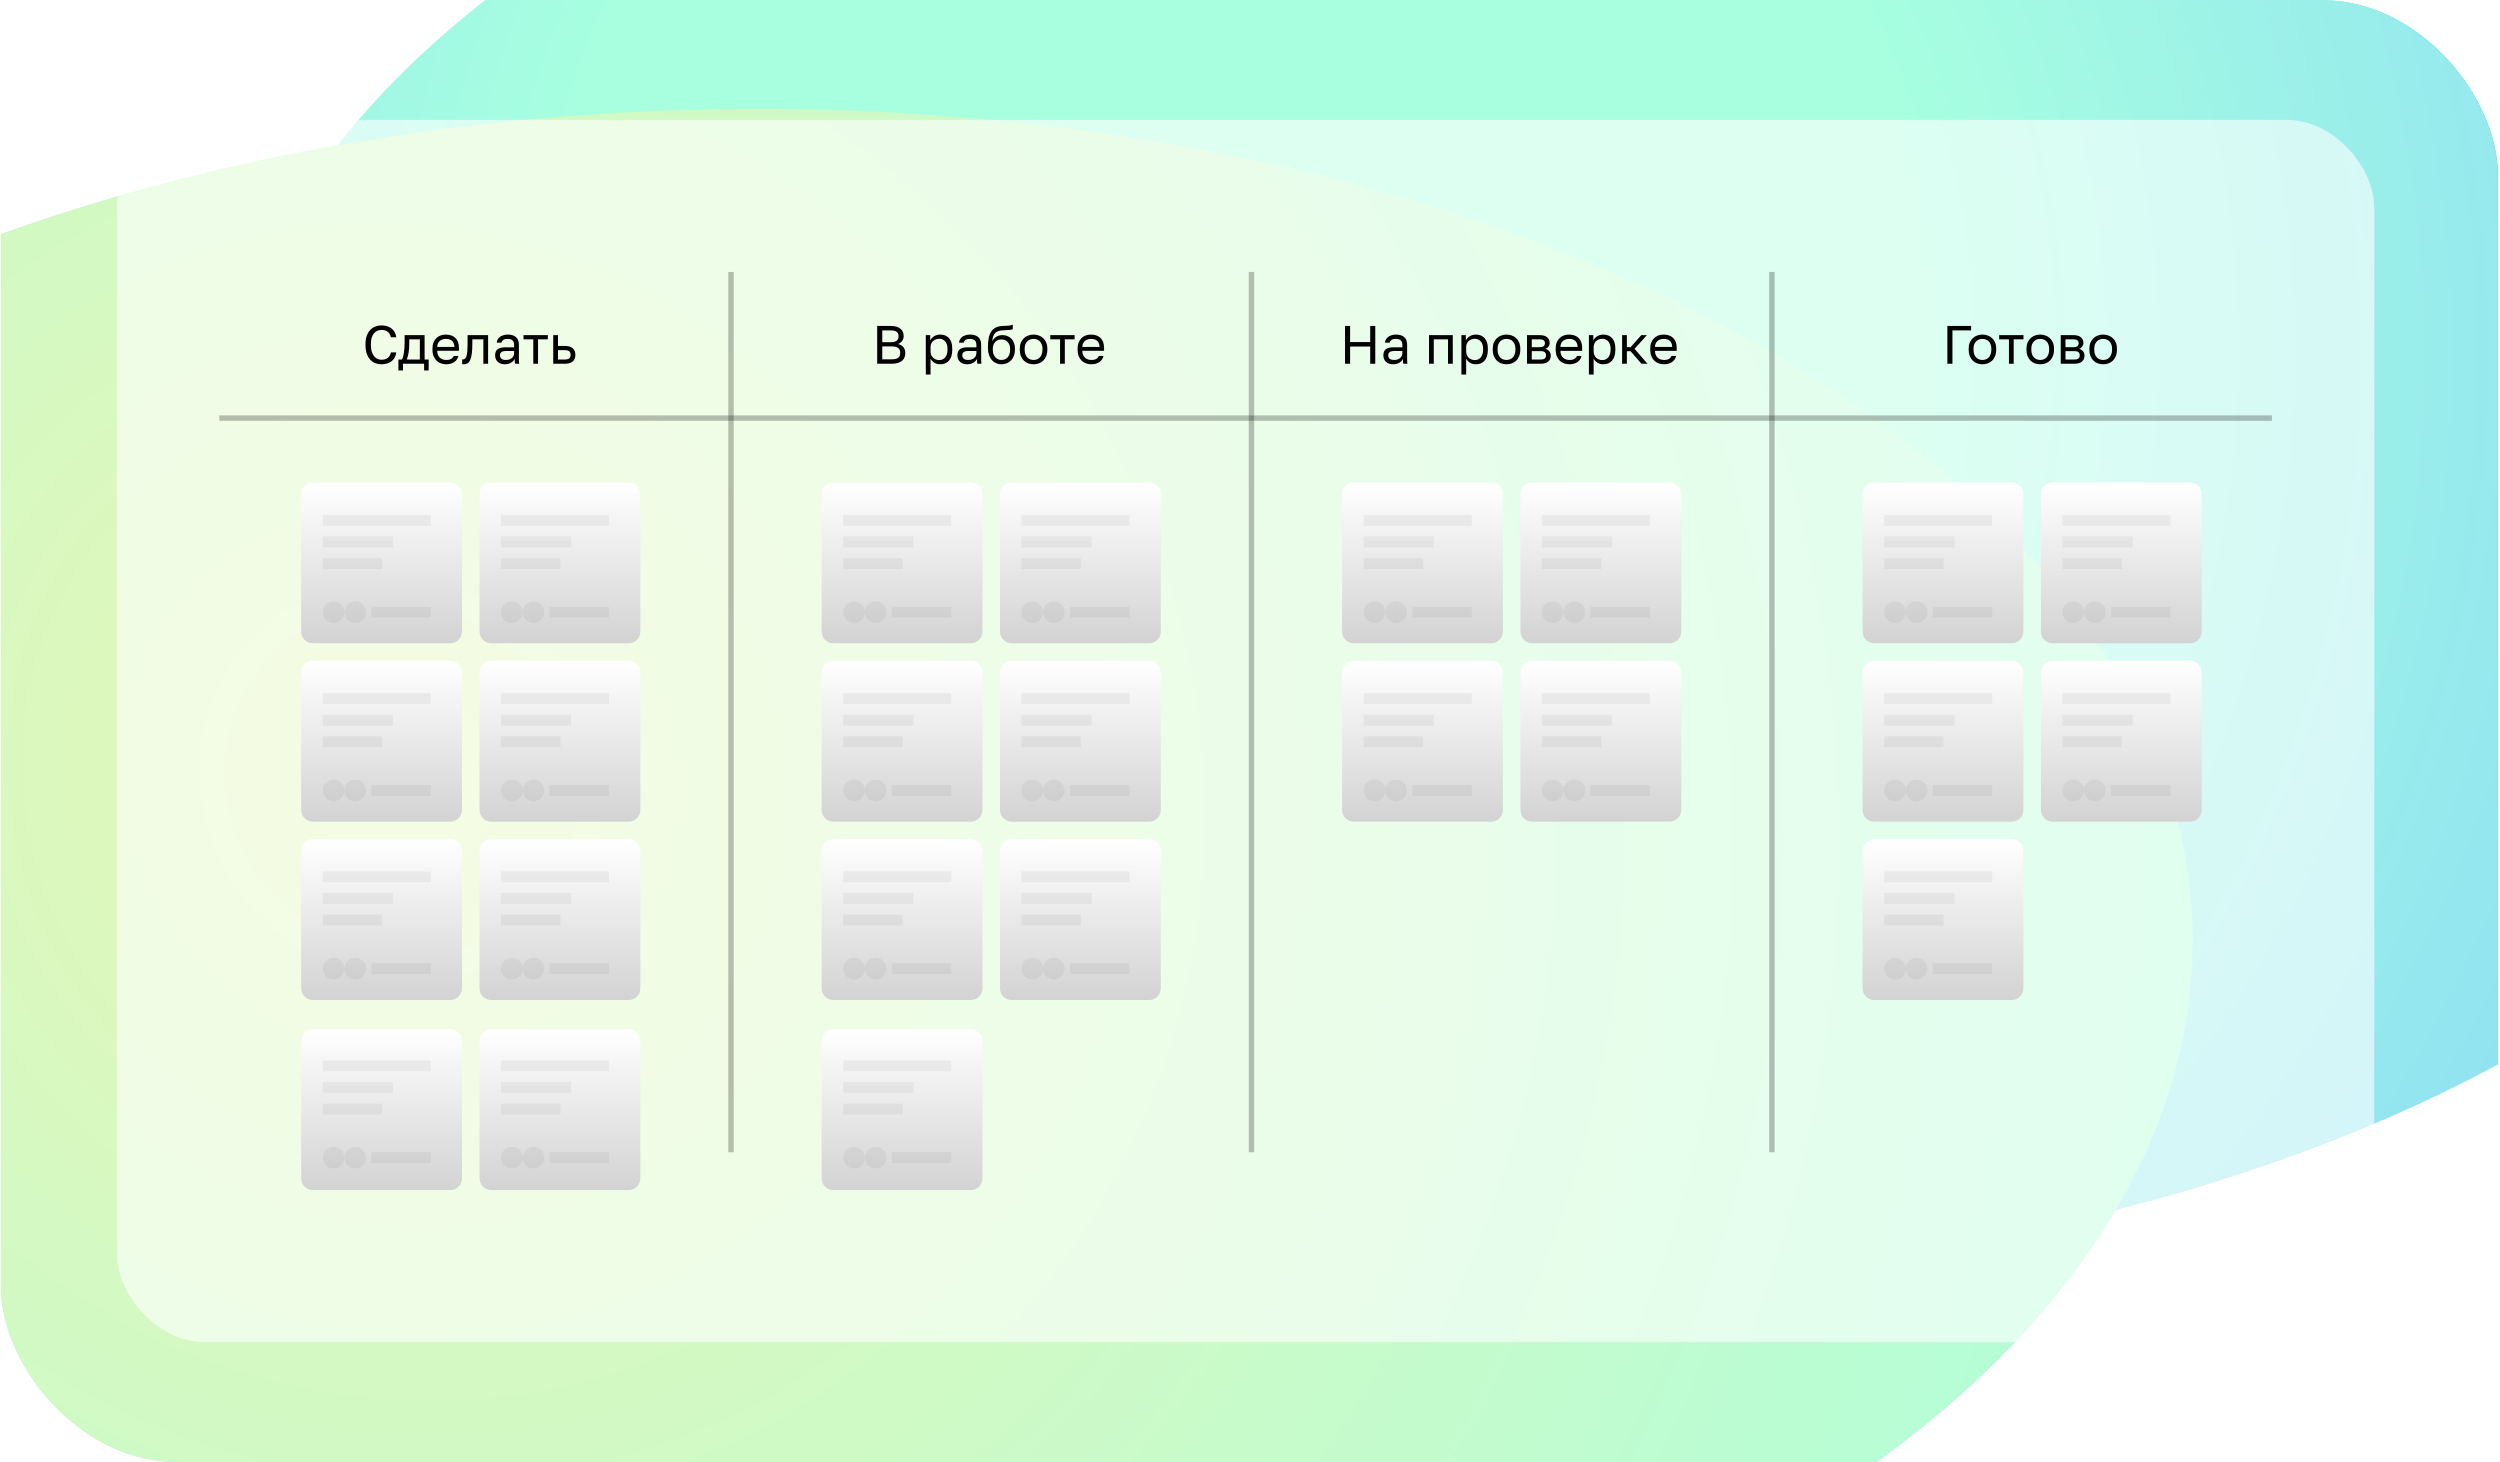 <svg width="855" height="500" viewBox="0 0 855 500" fill="none" xmlns="http://www.w3.org/2000/svg">
<g clip-path="url(#clip0_1933_3255)">
<g filter="url(#filter0_f_1933_3255)">
<ellipse cx="538.629" cy="163.563" rx="465.662" ry="272.606" fill="url(#paint0_linear_1933_3255)"/>
<ellipse cx="538.629" cy="163.563" rx="465.662" ry="272.606" fill="url(#paint1_radial_1933_3255)"/>
</g>
<g filter="url(#filter1_f_1933_3255)">
<ellipse cx="259.232" cy="321.809" rx="490.649" ry="284.574" fill="url(#paint2_linear_1933_3255)"/>
<ellipse cx="259.232" cy="321.809" rx="490.649" ry="284.574" fill="url(#paint3_radial_1933_3255)"/>
</g>
<rect x="0.278" width="854" height="500" rx="60" fill="white" fill-opacity="0.5"/>
<rect opacity="0.6" x="40" y="41" width="772" height="418" rx="30" fill="white"/>
<path d="M460 111.471H461.736V116.993H468.607V111.471H470.344V124.4H468.607V118.508H461.736V124.4H460V111.471ZM476.454 124.585C475.911 124.585 475.43 124.511 475.013 124.363C474.607 124.203 474.261 123.988 473.979 123.717C473.694 123.446 473.48 123.126 473.332 122.756C473.184 122.387 473.11 121.98 473.11 121.537C473.11 120.564 473.393 119.862 473.96 119.432C474.538 119.001 475.364 118.785 476.435 118.785H479.612V118.12C479.612 117.283 479.42 116.704 479.039 116.384C478.67 116.064 478.109 115.904 477.359 115.904C476.657 115.904 476.145 116.039 475.826 116.31C475.504 116.569 475.327 116.864 475.29 117.197H473.665C473.689 116.803 473.794 116.439 473.979 116.107C474.174 115.762 474.433 115.466 474.754 115.22C475.087 114.974 475.48 114.783 475.936 114.648C476.391 114.5 476.897 114.426 477.451 114.426C478.607 114.426 479.525 114.703 480.203 115.257C480.892 115.799 481.237 116.692 481.237 117.935V121.907C481.237 122.424 481.237 122.879 481.237 123.273C481.249 123.655 481.28 124.031 481.33 124.4H479.908C479.871 124.117 479.845 123.852 479.834 123.606C479.821 123.347 479.815 123.058 479.815 122.738C479.557 123.255 479.137 123.692 478.559 124.049C477.979 124.406 477.277 124.585 476.454 124.585ZM476.805 123.107C477.185 123.107 477.543 123.058 477.876 122.959C478.219 122.849 478.522 122.695 478.781 122.498C479.039 122.288 479.243 122.036 479.39 121.74C479.538 121.445 479.612 121.1 479.612 120.706V120.041H476.712C476.108 120.041 475.634 120.164 475.29 120.41C474.945 120.644 474.773 121.02 474.773 121.537C474.773 121.993 474.932 122.368 475.253 122.664C475.585 122.959 476.103 123.107 476.805 123.107ZM488.725 114.611H496.853V124.4H495.227V116.051H490.351V124.4H488.725V114.611ZM499.8 114.611H501.315V116.458C501.647 115.805 502.109 115.306 502.7 114.962C503.304 114.605 503.999 114.426 504.787 114.426C506.019 114.426 507.004 114.832 507.743 115.645C508.482 116.445 508.851 117.64 508.851 119.228V119.598C508.851 120.435 508.753 121.168 508.555 121.796C508.358 122.411 508.081 122.929 507.724 123.347C507.368 123.754 506.936 124.062 506.431 124.271C505.938 124.48 505.391 124.585 504.787 124.585C503.951 124.585 503.249 124.4 502.682 124.031C502.128 123.661 501.708 123.2 501.426 122.645V128.094H499.8V114.611ZM504.418 123.144C504.812 123.144 505.181 123.07 505.526 122.922C505.872 122.762 506.167 122.535 506.413 122.239C506.671 121.944 506.869 121.574 507.004 121.131C507.152 120.688 507.226 120.176 507.226 119.598V119.228C507.226 118.699 507.152 118.225 507.004 117.806C506.869 117.387 506.671 117.036 506.413 116.753C506.167 116.458 505.872 116.236 505.526 116.088C505.181 115.941 504.812 115.867 504.418 115.867C503.975 115.867 503.568 115.941 503.199 116.088C502.83 116.224 502.516 116.421 502.257 116.679C501.998 116.926 501.795 117.221 501.647 117.566C501.5 117.911 501.426 118.28 501.426 118.674V120.152C501.426 120.595 501.5 121.002 501.647 121.371C501.795 121.74 501.998 122.054 502.257 122.313C502.516 122.572 502.83 122.775 503.199 122.922C503.568 123.07 503.975 123.144 504.418 123.144ZM515.227 124.585C514.599 124.585 514.002 124.486 513.435 124.289C512.87 124.08 512.371 123.772 511.939 123.366C511.509 122.947 511.164 122.424 510.905 121.796C510.646 121.168 510.517 120.435 510.517 119.598V119.228C510.517 118.44 510.646 117.745 510.905 117.141C511.164 116.538 511.509 116.039 511.939 115.645C512.371 115.239 512.87 114.937 513.435 114.74C514.002 114.531 514.599 114.426 515.227 114.426C515.855 114.426 516.453 114.531 517.019 114.74C517.586 114.937 518.084 115.239 518.515 115.645C518.947 116.039 519.291 116.538 519.549 117.141C519.808 117.745 519.937 118.44 519.937 119.228V119.598C519.937 120.435 519.808 121.168 519.549 121.796C519.291 122.424 518.947 122.947 518.515 123.366C518.084 123.772 517.586 124.08 517.019 124.289C516.453 124.486 515.855 124.585 515.227 124.585ZM515.227 123.107C515.596 123.107 515.966 123.046 516.335 122.922C516.705 122.787 517.032 122.584 517.314 122.313C517.599 122.03 517.826 121.666 517.998 121.223C518.182 120.78 518.275 120.238 518.275 119.598V119.228C518.275 118.637 518.182 118.132 517.998 117.714C517.826 117.295 517.599 116.95 517.314 116.679C517.032 116.408 516.705 116.212 516.335 116.088C515.966 115.965 515.596 115.904 515.227 115.904C514.858 115.904 514.488 115.965 514.119 116.088C513.749 116.212 513.424 116.408 513.14 116.679C512.857 116.95 512.623 117.295 512.438 117.714C512.266 118.132 512.179 118.637 512.179 119.228V119.598C512.179 120.238 512.266 120.78 512.438 121.223C512.623 121.666 512.857 122.03 513.14 122.313C513.424 122.584 513.749 122.787 514.119 122.922C514.488 123.046 514.858 123.107 515.227 123.107ZM522.238 114.611H526.487C527.695 114.611 528.581 114.863 529.147 115.368C529.714 115.861 529.996 116.501 529.996 117.289C529.996 117.498 529.959 117.714 529.885 117.935C529.811 118.145 529.708 118.342 529.571 118.526C529.449 118.711 529.294 118.871 529.11 119.007C528.938 119.142 528.74 119.247 528.518 119.321C529.122 119.468 529.579 119.752 529.885 120.17C530.207 120.577 530.366 121.057 530.366 121.611C530.366 122.461 530.083 123.138 529.516 123.643C528.951 124.148 528.064 124.4 526.856 124.4H522.238V114.611ZM526.856 122.959C527.547 122.959 528.033 122.836 528.315 122.59C528.6 122.344 528.74 121.993 528.74 121.537C528.74 121.069 528.6 120.712 528.315 120.466C528.033 120.207 527.547 120.078 526.856 120.078H523.864V122.959H526.856ZM526.487 118.748C527.189 118.748 527.676 118.625 527.946 118.379C528.23 118.132 528.371 117.794 528.371 117.363C528.371 116.956 528.23 116.636 527.946 116.402C527.676 116.168 527.189 116.051 526.487 116.051H523.864V118.748H526.487ZM536.747 124.585C536.119 124.585 535.521 124.486 534.955 124.289C534.388 124.092 533.89 123.791 533.459 123.384C533.027 122.965 532.684 122.442 532.425 121.814C532.166 121.186 532.037 120.447 532.037 119.598V119.228C532.037 118.416 532.159 117.714 532.407 117.123C532.652 116.519 532.979 116.021 533.385 115.627C533.803 115.22 534.283 114.919 534.826 114.722C535.38 114.524 535.958 114.426 536.562 114.426C538.003 114.426 539.117 114.82 539.906 115.608C540.692 116.396 541.088 117.511 541.088 118.951V119.986H533.663C533.663 120.564 533.755 121.051 533.94 121.445C534.124 121.839 534.364 122.159 534.66 122.405C534.956 122.652 535.281 122.83 535.639 122.941C536.008 123.052 536.378 123.107 536.747 123.107C537.486 123.107 538.051 122.984 538.446 122.738C538.853 122.492 539.141 122.153 539.315 121.722H540.903C540.803 122.19 540.626 122.602 540.367 122.959C540.12 123.316 539.813 123.618 539.444 123.864C539.086 124.098 538.674 124.277 538.206 124.4C537.75 124.523 537.264 124.585 536.747 124.585ZM536.655 115.904C536.272 115.904 535.903 115.959 535.547 116.07C535.188 116.168 534.869 116.335 534.586 116.569C534.315 116.79 534.093 117.073 533.921 117.418C533.748 117.763 533.663 118.176 533.663 118.656H539.555C539.542 118.151 539.455 117.726 539.296 117.381C539.148 117.024 538.945 116.741 538.687 116.532C538.428 116.31 538.119 116.15 537.763 116.051C537.418 115.953 537.048 115.904 536.655 115.904ZM543.398 114.611H544.913V116.458C545.245 115.805 545.707 115.306 546.298 114.962C546.9 114.605 547.597 114.426 548.385 114.426C549.616 114.426 550.602 114.832 551.341 115.645C552.08 116.445 552.449 117.64 552.449 119.228V119.598C552.449 120.435 552.349 121.168 552.153 121.796C551.956 122.411 551.679 122.929 551.322 123.347C550.964 123.754 550.534 124.062 550.029 124.271C549.536 124.48 548.988 124.585 548.385 124.585C547.547 124.585 546.845 124.4 546.28 124.031C545.726 123.661 545.306 123.2 545.024 122.645V128.094H543.398V114.611ZM548.016 123.144C548.409 123.144 548.779 123.07 549.124 122.922C549.468 122.762 549.763 122.535 550.011 122.239C550.269 121.944 550.465 121.574 550.602 121.131C550.75 120.688 550.824 120.176 550.824 119.598V119.228C550.824 118.699 550.75 118.225 550.602 117.806C550.465 117.387 550.269 117.036 550.011 116.753C549.763 116.458 549.468 116.236 549.124 116.088C548.779 115.941 548.409 115.867 548.016 115.867C547.573 115.867 547.166 115.941 546.797 116.088C546.428 116.224 546.114 116.421 545.855 116.679C545.596 116.926 545.393 117.221 545.245 117.566C545.098 117.911 545.024 118.28 545.024 118.674V120.152C545.024 120.595 545.098 121.002 545.245 121.371C545.393 121.74 545.596 122.054 545.855 122.313C546.114 122.572 546.428 122.775 546.797 122.922C547.166 123.07 547.573 123.144 548.016 123.144ZM554.761 114.611H556.387V118.711H557.68L561.337 114.611H563.258L559.01 119.302L563.443 124.4H561.374L557.68 120.115H556.387V124.4H554.761V114.611ZM569.089 124.585C568.461 124.585 567.863 124.486 567.297 124.289C566.73 124.092 566.232 123.791 565.801 123.384C565.369 122.965 565.026 122.442 564.767 121.814C564.508 121.186 564.379 120.447 564.379 119.598V119.228C564.379 118.416 564.501 117.714 564.749 117.123C564.994 116.519 565.321 116.021 565.727 115.627C566.145 115.22 566.625 114.919 567.168 114.722C567.722 114.524 568.3 114.426 568.904 114.426C570.345 114.426 571.459 114.82 572.248 115.608C573.034 116.396 573.43 117.511 573.43 118.951V119.986H566.005C566.005 120.564 566.097 121.051 566.282 121.445C566.466 121.839 566.706 122.159 567.002 122.405C567.297 122.652 567.623 122.83 567.981 122.941C568.35 123.052 568.72 123.107 569.089 123.107C569.828 123.107 570.393 122.984 570.788 122.738C571.195 122.492 571.483 122.153 571.657 121.722H573.245C573.145 122.19 572.968 122.602 572.709 122.959C572.462 123.316 572.155 123.618 571.786 123.864C571.428 124.098 571.016 124.277 570.548 124.4C570.092 124.523 569.606 124.585 569.089 124.585ZM568.997 115.904C568.614 115.904 568.245 115.959 567.889 116.07C567.53 116.168 567.211 116.335 566.928 116.569C566.657 116.79 566.435 117.073 566.263 117.418C566.09 117.763 566.005 118.176 566.005 118.656H571.897C571.884 118.151 571.797 117.726 571.638 117.381C571.49 117.024 571.287 116.741 571.029 116.532C570.77 116.31 570.461 116.15 570.105 116.051C569.76 115.953 569.39 115.904 568.997 115.904Z" fill="black"/>
<path d="M666 111.471H674.127V112.985H667.736V124.4H666V111.471ZM677.991 124.585C677.363 124.585 676.767 124.486 676.199 124.289C675.634 124.08 675.136 123.772 674.703 123.366C674.273 122.947 673.928 122.424 673.669 121.796C673.41 121.168 673.281 120.435 673.281 119.598V119.228C673.281 118.44 673.41 117.745 673.669 117.141C673.928 116.538 674.273 116.039 674.703 115.645C675.136 115.239 675.634 114.937 676.199 114.74C676.767 114.531 677.363 114.426 677.991 114.426C678.619 114.426 679.218 114.531 679.783 114.74C680.35 114.937 680.849 115.239 681.279 115.645C681.711 116.039 682.055 116.538 682.313 117.141C682.572 117.745 682.701 118.44 682.701 119.228V119.598C682.701 120.435 682.572 121.168 682.313 121.796C682.055 122.424 681.711 122.947 681.279 123.366C680.849 123.772 680.35 124.08 679.783 124.289C679.218 124.486 678.619 124.585 677.991 124.585ZM677.991 123.107C678.361 123.107 678.73 123.046 679.099 122.922C679.469 122.787 679.796 122.584 680.078 122.313C680.363 122.03 680.59 121.666 680.762 121.223C680.946 120.78 681.039 120.238 681.039 119.598V119.228C681.039 118.637 680.946 118.132 680.762 117.714C680.59 117.295 680.363 116.95 680.078 116.679C679.796 116.408 679.469 116.212 679.099 116.088C678.73 115.965 678.361 115.904 677.991 115.904C677.622 115.904 677.252 115.965 676.883 116.088C676.513 116.212 676.188 116.408 675.904 116.679C675.621 116.95 675.387 117.295 675.202 117.714C675.03 118.132 674.943 118.637 674.943 119.228V119.598C674.943 120.238 675.03 120.78 675.202 121.223C675.387 121.666 675.621 122.03 675.904 122.313C676.188 122.584 676.513 122.787 676.883 122.922C677.252 123.046 677.622 123.107 677.991 123.107ZM687.058 116.051H683.715V114.611H692.027V116.051H688.684V124.4H687.058V116.051ZM697.76 124.585C697.132 124.585 696.536 124.486 695.969 124.289C695.403 124.08 694.905 123.772 694.472 123.366C694.042 122.947 693.697 122.424 693.438 121.796C693.179 121.168 693.05 120.435 693.05 119.598V119.228C693.05 118.44 693.179 117.745 693.438 117.141C693.697 116.538 694.042 116.039 694.472 115.645C694.905 115.239 695.403 114.937 695.969 114.74C696.536 114.531 697.132 114.426 697.76 114.426C698.388 114.426 698.987 114.531 699.552 114.74C700.119 114.937 700.618 115.239 701.048 115.645C701.48 116.039 701.824 116.538 702.082 117.141C702.341 117.745 702.47 118.44 702.47 119.228V119.598C702.47 120.435 702.341 121.168 702.082 121.796C701.824 122.424 701.48 122.947 701.048 123.366C700.618 123.772 700.119 124.08 699.552 124.289C698.987 124.486 698.388 124.585 697.76 124.585ZM697.76 123.107C698.13 123.107 698.499 123.046 698.868 122.922C699.238 122.787 699.565 122.584 699.847 122.313C700.132 122.03 700.359 121.666 700.531 121.223C700.715 120.78 700.808 120.238 700.808 119.598V119.228C700.808 118.637 700.715 118.132 700.531 117.714C700.359 117.295 700.132 116.95 699.847 116.679C699.565 116.408 699.238 116.212 698.868 116.088C698.499 115.965 698.13 115.904 697.76 115.904C697.391 115.904 697.021 115.965 696.652 116.088C696.283 116.212 695.957 116.408 695.673 116.679C695.39 116.95 695.156 117.295 694.971 117.714C694.799 118.132 694.713 118.637 694.713 119.228V119.598C694.713 120.238 694.799 120.78 694.971 121.223C695.156 121.666 695.39 122.03 695.673 122.313C695.957 122.584 696.283 122.787 696.652 122.922C697.021 123.046 697.391 123.107 697.76 123.107ZM704.772 114.611H709.02C710.228 114.611 711.114 114.863 711.68 115.368C712.247 115.861 712.529 116.501 712.529 117.289C712.529 117.498 712.492 117.714 712.418 117.935C712.345 118.145 712.241 118.342 712.104 118.526C711.983 118.711 711.827 118.871 711.643 119.007C711.471 119.142 711.273 119.247 711.052 119.321C711.656 119.468 712.112 119.752 712.418 120.17C712.74 120.577 712.899 121.057 712.899 121.611C712.899 122.461 712.616 123.138 712.049 123.643C711.484 124.148 710.597 124.4 709.389 124.4H704.772V114.611ZM709.389 122.959C710.08 122.959 710.566 122.836 710.848 122.59C711.133 122.344 711.273 121.993 711.273 121.537C711.273 121.069 711.133 120.712 710.848 120.466C710.566 120.207 710.08 120.078 709.389 120.078H706.397V122.959H709.389ZM709.02 118.748C709.722 118.748 710.209 118.625 710.479 118.379C710.763 118.132 710.904 117.794 710.904 117.363C710.904 116.956 710.763 116.636 710.479 116.402C710.209 116.168 709.722 116.051 709.02 116.051H706.397V118.748H709.02ZM719.28 124.585C718.652 124.585 718.054 124.486 717.489 124.289C716.922 124.08 716.423 123.772 715.993 123.366C715.56 122.947 715.217 122.424 714.958 121.796C714.7 121.168 714.57 120.435 714.57 119.598V119.228C714.57 118.44 714.7 117.745 714.958 117.141C715.217 116.538 715.56 116.039 715.993 115.645C716.423 115.239 716.922 114.937 717.489 114.74C718.054 114.531 718.652 114.426 719.28 114.426C719.908 114.426 720.505 114.531 721.072 114.74C721.637 114.937 722.136 115.239 722.568 115.645C722.998 116.039 723.344 116.538 723.602 117.141C723.861 117.745 723.99 118.44 723.99 119.228V119.598C723.99 120.435 723.861 121.168 723.602 121.796C723.344 122.424 722.998 122.947 722.568 123.366C722.136 123.772 721.637 124.08 721.072 124.289C720.505 124.486 719.908 124.585 719.28 124.585ZM719.28 123.107C719.65 123.107 720.019 123.046 720.389 122.922C720.758 122.787 721.083 122.584 721.367 122.313C721.65 122.03 721.877 121.666 722.051 121.223C722.236 120.78 722.328 120.238 722.328 119.598V119.228C722.328 118.637 722.236 118.132 722.051 117.714C721.877 117.295 721.65 116.95 721.367 116.679C721.083 116.408 720.758 116.212 720.389 116.088C720.019 115.965 719.65 115.904 719.28 115.904C718.911 115.904 718.541 115.965 718.172 116.088C717.803 116.212 717.476 116.408 717.193 116.679C716.909 116.95 716.676 117.295 716.491 117.714C716.318 118.132 716.233 118.637 716.233 119.228V119.598C716.233 120.238 716.318 120.78 716.491 121.223C716.676 121.666 716.909 122.03 717.193 122.313C717.476 122.584 717.803 122.787 718.172 122.922C718.541 123.046 718.911 123.107 719.28 123.107Z" fill="black"/>
<path d="M300 111.471H304.618C305.393 111.471 306.058 111.557 306.612 111.729C307.167 111.901 307.623 112.142 307.979 112.449C308.349 112.745 308.62 113.108 308.792 113.539C308.964 113.958 309.051 114.42 309.051 114.925C309.051 115.59 308.866 116.162 308.496 116.642C308.127 117.11 307.671 117.449 307.13 117.658C307.892 117.831 308.496 118.181 308.94 118.711C309.383 119.228 309.605 119.906 309.605 120.743C309.605 121.272 309.518 121.759 309.346 122.202C309.174 122.645 308.903 123.033 308.533 123.366C308.164 123.686 307.684 123.938 307.093 124.123C306.515 124.308 305.813 124.4 304.987 124.4H300V111.471ZM304.987 122.885C305.541 122.885 306.003 122.836 306.372 122.738C306.742 122.627 307.037 122.479 307.259 122.294C307.481 122.097 307.634 121.863 307.721 121.592C307.819 121.321 307.868 121.02 307.868 120.687C307.868 120.355 307.819 120.053 307.721 119.782C307.634 119.499 307.481 119.265 307.259 119.08C307.037 118.883 306.736 118.736 306.354 118.637C305.984 118.526 305.523 118.471 304.969 118.471H301.736V122.885H304.987ZM304.618 117.03C305.135 117.03 305.565 116.981 305.911 116.882C306.256 116.784 306.533 116.642 306.742 116.458C306.95 116.273 307.098 116.057 307.185 115.811C307.272 115.565 307.314 115.294 307.314 114.998C307.314 114.703 307.272 114.432 307.185 114.186C307.098 113.927 306.95 113.712 306.742 113.539C306.533 113.367 306.256 113.231 305.911 113.133C305.565 113.034 305.135 112.985 304.618 112.985H301.736V117.03H304.618ZM316.622 114.611H318.136V116.458C318.469 115.805 318.931 115.306 319.522 114.961C320.126 114.604 320.822 114.426 321.609 114.426C322.841 114.426 323.825 114.832 324.564 115.645C325.303 116.445 325.672 117.64 325.672 119.228V119.598C325.672 120.435 325.574 121.168 325.377 121.796C325.181 122.411 324.904 122.928 324.546 123.347C324.189 123.753 323.759 124.061 323.253 124.271C322.761 124.48 322.213 124.585 321.609 124.585C320.772 124.585 320.07 124.4 319.503 124.031C318.949 123.661 318.532 123.199 318.247 122.645V128.094H316.622V114.611ZM321.239 123.144C321.635 123.144 322.004 123.07 322.348 122.922C322.693 122.762 322.988 122.534 323.234 122.239C323.493 121.943 323.69 121.574 323.825 121.131C323.973 120.687 324.047 120.176 324.047 119.598V119.228C324.047 118.699 323.973 118.225 323.825 117.806C323.69 117.387 323.493 117.036 323.234 116.753C322.988 116.458 322.693 116.236 322.348 116.088C322.004 115.94 321.635 115.867 321.239 115.867C320.796 115.867 320.39 115.94 320.02 116.088C319.651 116.224 319.337 116.421 319.078 116.679C318.82 116.925 318.617 117.221 318.469 117.566C318.321 117.911 318.247 118.28 318.247 118.674V120.152C318.247 120.595 318.321 121.001 318.469 121.371C318.617 121.74 318.82 122.054 319.078 122.313C319.337 122.571 319.651 122.775 320.02 122.922C320.39 123.07 320.796 123.144 321.239 123.144ZM330.776 124.585C330.233 124.585 329.752 124.511 329.335 124.363C328.929 124.203 328.583 123.988 328.301 123.717C328.016 123.446 327.802 123.125 327.654 122.756C327.506 122.387 327.433 121.98 327.433 121.537C327.433 120.564 327.715 119.862 328.282 119.431C328.86 119 329.686 118.785 330.757 118.785H333.934V118.12C333.934 117.283 333.742 116.704 333.362 116.384C332.992 116.064 332.431 115.903 331.681 115.903C330.979 115.903 330.467 116.039 330.148 116.31C329.826 116.568 329.649 116.864 329.612 117.196H327.987C328.011 116.802 328.116 116.439 328.301 116.107C328.496 115.762 328.755 115.466 329.076 115.22C329.409 114.974 329.802 114.783 330.259 114.647C330.713 114.5 331.219 114.426 331.773 114.426C332.929 114.426 333.847 114.703 334.525 115.257C335.214 115.799 335.56 116.692 335.56 117.935V121.906C335.56 122.424 335.56 122.879 335.56 123.273C335.571 123.655 335.602 124.031 335.652 124.4H334.23C334.193 124.117 334.167 123.852 334.156 123.606C334.143 123.347 334.137 123.058 334.137 122.738C333.879 123.255 333.459 123.692 332.881 124.049C332.301 124.406 331.599 124.585 330.776 124.585ZM331.127 123.107C331.507 123.107 331.865 123.058 332.198 122.959C332.541 122.848 332.844 122.695 333.103 122.497C333.362 122.288 333.565 122.036 333.713 121.74C333.86 121.445 333.934 121.1 333.934 120.706V120.041H331.034C330.43 120.041 329.956 120.164 329.612 120.41C329.267 120.644 329.095 121.02 329.095 121.537C329.095 121.993 329.254 122.368 329.575 122.664C329.908 122.959 330.425 123.107 331.127 123.107ZM342.493 124.585C341.841 124.585 341.232 124.461 340.665 124.215C340.111 123.969 339.625 123.612 339.206 123.144C338.799 122.664 338.472 122.079 338.227 121.389C337.992 120.7 337.876 119.918 337.876 119.043V118.674C337.876 117.566 337.955 116.581 338.116 115.719C338.277 114.845 338.546 114.106 338.929 113.502C339.322 112.887 339.834 112.406 340.462 112.062C341.103 111.717 341.902 111.52 342.863 111.471C343.639 111.434 344.316 111.403 344.895 111.378C345.473 111.341 345.966 111.218 346.372 111.009V112.579C346.175 112.69 345.813 112.776 345.283 112.837C344.765 112.899 344.051 112.942 343.14 112.967C342.549 112.979 342.026 113.053 341.57 113.188C341.127 113.324 340.744 113.539 340.425 113.835C340.116 114.13 339.871 114.518 339.686 114.998C339.514 115.466 339.403 116.045 339.353 116.735C339.649 116.082 340.105 115.565 340.72 115.183C341.335 114.801 342.05 114.611 342.863 114.611C343.491 114.611 344.063 114.721 344.581 114.943C345.098 115.152 345.541 115.454 345.911 115.848C346.293 116.242 346.588 116.729 346.797 117.307C347.006 117.874 347.111 118.514 347.111 119.228V119.598C347.111 120.361 346.995 121.051 346.76 121.666C346.526 122.27 346.206 122.793 345.8 123.236C345.393 123.667 344.908 124 344.34 124.234C343.773 124.468 343.158 124.585 342.493 124.585ZM342.493 123.107C343.356 123.107 344.063 122.811 344.618 122.22C345.172 121.617 345.449 120.743 345.449 119.598V119.228C345.449 118.748 345.375 118.317 345.227 117.935C345.079 117.553 344.876 117.227 344.618 116.956C344.359 116.673 344.045 116.458 343.676 116.31C343.319 116.162 342.924 116.088 342.493 116.088C342.063 116.088 341.662 116.162 341.293 116.31C340.936 116.458 340.628 116.673 340.369 116.956C340.111 117.227 339.908 117.553 339.76 117.935C339.612 118.317 339.538 118.748 339.538 119.228V119.598C339.538 120.139 339.612 120.632 339.76 121.075C339.92 121.506 340.135 121.876 340.406 122.184C340.678 122.479 340.992 122.707 341.348 122.867C341.705 123.027 342.087 123.107 342.493 123.107ZM353.478 124.585C352.85 124.585 352.253 124.486 351.686 124.289C351.119 124.08 350.621 123.772 350.19 123.366C349.76 122.947 349.414 122.424 349.156 121.796C348.897 121.168 348.768 120.435 348.768 119.598V119.228C348.768 118.44 348.897 117.744 349.156 117.141C349.414 116.538 349.76 116.039 350.19 115.645C350.621 115.239 351.119 114.937 351.686 114.74C352.253 114.531 352.85 114.426 353.478 114.426C354.106 114.426 354.703 114.531 355.27 114.74C355.837 114.937 356.335 115.239 356.766 115.645C357.196 116.039 357.541 116.538 357.8 117.141C358.059 117.744 358.188 118.44 358.188 119.228V119.598C358.188 120.435 358.059 121.168 357.8 121.796C357.541 122.424 357.196 122.947 356.766 123.366C356.335 123.772 355.837 124.08 355.27 124.289C354.703 124.486 354.106 124.585 353.478 124.585ZM353.478 123.107C353.847 123.107 354.217 123.046 354.586 122.922C354.956 122.787 355.282 122.584 355.565 122.313C355.848 122.03 356.077 121.666 356.248 121.223C356.433 120.78 356.526 120.238 356.526 119.598V119.228C356.526 118.637 356.433 118.132 356.248 117.714C356.077 117.295 355.848 116.95 355.565 116.679C355.282 116.408 354.956 116.211 354.586 116.088C354.217 115.965 353.847 115.903 353.478 115.903C353.108 115.903 352.739 115.965 352.37 116.088C352 116.211 351.673 116.408 351.391 116.679C351.108 116.95 350.874 117.295 350.689 117.714C350.517 118.132 350.43 118.637 350.43 119.228V119.598C350.43 120.238 350.517 120.78 350.689 121.223C350.874 121.666 351.108 122.03 351.391 122.313C351.673 122.584 352 122.787 352.37 122.922C352.739 123.046 353.108 123.107 353.478 123.107ZM362.545 116.051H359.202V114.611H367.514V116.051H364.171V124.4H362.545V116.051ZM373.247 124.585C372.619 124.585 372.022 124.486 371.455 124.289C370.89 124.092 370.391 123.79 369.959 123.384C369.529 122.965 369.183 122.442 368.925 121.814C368.666 121.186 368.537 120.447 368.537 119.598V119.228C368.537 118.415 368.661 117.714 368.906 117.123C369.154 116.519 369.479 116.02 369.885 115.626C370.305 115.22 370.785 114.918 371.326 114.721C371.88 114.524 372.46 114.426 373.062 114.426C374.503 114.426 375.619 114.82 376.405 115.608C377.194 116.396 377.588 117.51 377.588 118.951V119.985H370.162C370.162 120.564 370.255 121.051 370.439 121.445C370.624 121.839 370.864 122.159 371.16 122.405C371.455 122.651 371.782 122.83 372.139 122.941C372.508 123.052 372.878 123.107 373.247 123.107C373.986 123.107 374.553 122.984 374.946 122.738C375.353 122.491 375.643 122.153 375.814 121.722H377.403C377.305 122.19 377.126 122.602 376.867 122.959C376.622 123.316 376.313 123.618 375.944 123.864C375.587 124.098 375.175 124.277 374.706 124.4C374.252 124.523 373.764 124.585 373.247 124.585ZM373.155 115.903C372.774 115.903 372.405 115.959 372.046 116.07C371.69 116.168 371.37 116.334 371.086 116.568C370.816 116.79 370.595 117.073 370.421 117.418C370.249 117.763 370.162 118.175 370.162 118.656H376.054C376.043 118.151 375.957 117.726 375.796 117.381C375.648 117.024 375.445 116.741 375.186 116.531C374.928 116.31 374.621 116.15 374.263 116.051C373.919 115.953 373.55 115.903 373.155 115.903Z" fill="black"/>
<path d="M130.449 124.584C129.722 124.584 129.033 124.461 128.38 124.215C127.728 123.956 127.149 123.562 126.644 123.033C126.139 122.491 125.739 121.808 125.443 120.983C125.148 120.158 125 119.173 125 118.027V117.658C125 116.55 125.148 115.595 125.443 114.795C125.739 113.995 126.139 113.336 126.644 112.819C127.149 112.302 127.728 111.92 128.38 111.674C129.033 111.415 129.722 111.286 130.449 111.286C131.151 111.286 131.791 111.378 132.37 111.563C132.961 111.747 133.478 112.012 133.921 112.357C134.365 112.702 134.722 113.127 134.993 113.631C135.276 114.136 135.454 114.709 135.528 115.349H133.681C133.509 114.512 133.146 113.884 132.591 113.465C132.037 113.046 131.323 112.837 130.449 112.837C129.993 112.837 129.55 112.923 129.119 113.096C128.688 113.268 128.3 113.545 127.955 113.927C127.623 114.296 127.352 114.789 127.143 115.405C126.946 116.02 126.847 116.771 126.847 117.658V118.027C126.847 118.963 126.958 119.751 127.18 120.392C127.401 121.02 127.684 121.531 128.029 121.925C128.374 122.319 128.762 122.602 129.193 122.774C129.624 122.947 130.042 123.033 130.449 123.033C131.409 123.033 132.16 122.799 132.702 122.331C133.244 121.863 133.57 121.26 133.681 120.521H135.528C135.43 121.235 135.233 121.851 134.937 122.368C134.642 122.873 134.266 123.292 133.81 123.624C133.367 123.956 132.856 124.203 132.277 124.363C131.711 124.511 131.101 124.584 130.449 124.584ZM136.256 122.959H137.457C137.592 122.774 137.715 122.491 137.826 122.109C137.937 121.728 138.036 121.278 138.122 120.761C138.208 120.244 138.269 119.684 138.306 119.08C138.356 118.465 138.38 117.837 138.38 117.196V114.61H145.214V122.959H146.6V126.709H145.048V124.4H137.808V126.709H136.256V122.959ZM143.589 122.959V116.051H139.969V117.566C139.969 118.083 139.95 118.6 139.913 119.117C139.876 119.622 139.821 120.108 139.747 120.576C139.673 121.032 139.581 121.469 139.47 121.888C139.372 122.294 139.255 122.651 139.119 122.959H143.589ZM152.611 124.584C151.983 124.584 151.386 124.486 150.82 124.289C150.253 124.092 149.755 123.79 149.324 123.384C148.893 122.965 148.548 122.442 148.289 121.814C148.031 121.186 147.901 120.447 147.901 119.597V119.228C147.901 118.415 148.025 117.713 148.271 117.122C148.517 116.519 148.843 116.02 149.25 115.626C149.668 115.22 150.149 114.918 150.69 114.721C151.244 114.524 151.823 114.426 152.427 114.426C153.867 114.426 154.982 114.82 155.77 115.608C156.558 116.396 156.952 117.51 156.952 118.951V119.985H149.527C149.527 120.564 149.619 121.05 149.804 121.444C149.988 121.838 150.229 122.159 150.524 122.405C150.82 122.651 151.146 122.83 151.503 122.941C151.872 123.051 152.242 123.107 152.611 123.107C153.35 123.107 153.917 122.984 154.311 122.737C154.717 122.491 155.006 122.152 155.179 121.722H156.767C156.669 122.189 156.49 122.602 156.232 122.959C155.985 123.316 155.677 123.618 155.308 123.864C154.951 124.098 154.539 124.277 154.07 124.4C153.615 124.523 153.128 124.584 152.611 124.584ZM152.519 115.903C152.137 115.903 151.768 115.959 151.411 116.07C151.054 116.168 150.734 116.334 150.45 116.568C150.179 116.79 149.958 117.073 149.785 117.418C149.613 117.763 149.527 118.175 149.527 118.655H155.419C155.407 118.151 155.32 117.726 155.16 117.381C155.012 117.024 154.809 116.741 154.551 116.531C154.292 116.31 153.984 116.15 153.627 116.051C153.283 115.953 152.913 115.903 152.519 115.903ZM158.62 124.584C158.435 124.584 158.251 124.566 158.066 124.529V122.904C158.128 122.916 158.22 122.922 158.343 122.922C158.614 122.922 158.848 122.836 159.045 122.664C159.254 122.491 159.42 122.189 159.544 121.758C159.667 121.328 159.759 120.743 159.821 120.004C159.882 119.265 159.913 118.329 159.913 117.196V114.61H166.932V124.4H165.307V116.051H161.539V117.566C161.539 118.932 161.477 120.065 161.354 120.964C161.231 121.863 161.046 122.584 160.8 123.125C160.566 123.655 160.264 124.03 159.895 124.252C159.525 124.474 159.1 124.584 158.62 124.584ZM172.676 124.584C172.134 124.584 171.653 124.511 171.235 124.363C170.828 124.203 170.484 123.987 170.2 123.716C169.917 123.445 169.702 123.125 169.554 122.756C169.406 122.386 169.332 121.98 169.332 121.537C169.332 120.564 169.616 119.862 170.182 119.431C170.761 119 171.586 118.785 172.657 118.785H175.834V118.12C175.834 117.282 175.643 116.704 175.261 116.384C174.892 116.063 174.332 115.903 173.581 115.903C172.879 115.903 172.368 116.039 172.048 116.31C171.727 116.568 171.549 116.864 171.512 117.196H169.886C169.911 116.802 170.016 116.439 170.2 116.106C170.397 115.762 170.656 115.466 170.976 115.22C171.309 114.974 171.703 114.783 172.158 114.647C172.614 114.5 173.119 114.426 173.673 114.426C174.83 114.426 175.748 114.703 176.425 115.257C177.115 115.799 177.459 116.691 177.459 117.935V121.906C177.459 122.423 177.459 122.879 177.459 123.273C177.472 123.655 177.502 124.03 177.552 124.4H176.13C176.093 124.117 176.068 123.852 176.056 123.606C176.043 123.347 176.037 123.057 176.037 122.737C175.779 123.255 175.36 123.692 174.781 124.049C174.202 124.406 173.5 124.584 172.676 124.584ZM173.026 123.107C173.408 123.107 173.765 123.058 174.098 122.959C174.442 122.848 174.744 122.694 175.003 122.497C175.261 122.288 175.465 122.036 175.612 121.74C175.76 121.444 175.834 121.1 175.834 120.706V120.041H172.934C172.331 120.041 171.857 120.164 171.512 120.41C171.167 120.644 170.995 121.02 170.995 121.537C170.995 121.992 171.155 122.368 171.475 122.664C171.807 122.959 172.325 123.107 173.026 123.107ZM182.385 116.051H179.042V114.61H187.353V116.051H184.01V124.4H182.385V116.051ZM189.205 114.61H190.83V118.304H193.176C194.407 118.304 195.312 118.575 195.891 119.117C196.482 119.659 196.778 120.41 196.778 121.371C196.778 122.306 196.482 123.045 195.891 123.587C195.312 124.129 194.407 124.4 193.176 124.4H189.205V114.61ZM193.084 122.959C193.847 122.959 194.383 122.824 194.69 122.553C194.998 122.282 195.152 121.882 195.152 121.352C195.152 120.823 194.998 120.422 194.69 120.152C194.383 119.881 193.847 119.745 193.084 119.745H190.83V122.959H193.084Z" fill="black"/>
<path d="M250 93V394.071" stroke="black" stroke-opacity="0.25" stroke-width="1.847"/>
<path d="M75 143H777" stroke="black" stroke-opacity="0.25" stroke-width="1.847"/>
<path d="M428 93V394.071" stroke="black" stroke-opacity="0.25" stroke-width="1.847"/>
<path d="M606 93V394.071" stroke="black" stroke-opacity="0.25" stroke-width="1.847"/>
<path d="M154 165H107C104.791 165 103 166.791 103 169V216C103 218.209 104.791 220 107 220H154C156.209 220 158 218.209 158 216V169C158 166.791 156.209 165 154 165Z" fill="url(#paint4_linear_1933_3255)"/>
<path d="M154 226H107C104.791 226 103 227.791 103 230V277C103 279.209 104.791 281 107 281H154C156.209 281 158 279.209 158 277V230C158 227.791 156.209 226 154 226Z" fill="url(#paint5_linear_1933_3255)"/>
<path d="M154 287H107C104.791 287 103 288.791 103 291V338C103 340.209 104.791 342 107 342H154C156.209 342 158 340.209 158 338V291C158 288.791 156.209 287 154 287Z" fill="url(#paint6_linear_1933_3255)"/>
<path d="M154 352H107C104.791 352 103 353.791 103 356V403C103 405.209 104.791 407 107 407H154C156.209 407 158 405.209 158 403V356C158 353.791 156.209 352 154 352Z" fill="url(#paint7_linear_1933_3255)"/>
<path d="M215 165H168C165.791 165 164 166.791 164 169V216C164 218.209 165.791 220 168 220H215C217.209 220 219 218.209 219 216V169C219 166.791 217.209 165 215 165Z" fill="url(#paint8_linear_1933_3255)"/>
<path d="M215 226H168C165.791 226 164 227.791 164 230V277C164 279.209 165.791 281 168 281H215C217.209 281 219 279.209 219 277V230C219 227.791 217.209 226 215 226Z" fill="url(#paint9_linear_1933_3255)"/>
<path d="M215 287H168C165.791 287 164 288.791 164 291V338C164 340.209 165.791 342 168 342H215C217.209 342 219 340.209 219 338V291C219 288.791 217.209 287 215 287Z" fill="url(#paint10_linear_1933_3255)"/>
<path d="M215 352H168C165.791 352 164 353.791 164 356V403C164 405.209 165.791 407 168 407H215C217.209 407 219 405.209 219 403V356C219 353.791 217.209 352 215 352Z" fill="url(#paint11_linear_1933_3255)"/>
<path d="M147.329 176.118H110.388V179.812H147.329V176.118Z" fill="black" fill-opacity="0.05"/>
<path d="M134.4 183.506H110.388V187.2H134.4V183.506Z" fill="black" fill-opacity="0.05"/>
<path d="M130.706 190.894H110.388V194.588H130.706V190.894Z" fill="black" fill-opacity="0.05"/>
<path d="M147.329 207.518H127.012V211.212H147.329V207.518Z" fill="black" fill-opacity="0.05"/>
<path d="M114.082 213.059C116.123 213.059 117.776 211.405 117.776 209.365C117.776 207.324 116.123 205.67 114.082 205.67C112.042 205.67 110.388 207.324 110.388 209.365C110.388 211.405 112.042 213.059 114.082 213.059Z" fill="black" fill-opacity="0.05"/>
<path d="M121.47 213.059C123.511 213.059 125.165 211.405 125.165 209.365C125.165 207.324 123.511 205.67 121.47 205.67C119.43 205.67 117.776 207.324 117.776 209.365C117.776 211.405 119.43 213.059 121.47 213.059Z" fill="black" fill-opacity="0.05"/>
<path d="M208.282 176.118H171.341V179.812H208.282V176.118Z" fill="black" fill-opacity="0.05"/>
<path d="M195.353 183.506H171.341V187.2H195.353V183.506Z" fill="black" fill-opacity="0.05"/>
<path d="M191.659 190.894H171.341V194.588H191.659V190.894Z" fill="black" fill-opacity="0.05"/>
<path d="M208.282 207.518H187.965V211.212H208.282V207.518Z" fill="black" fill-opacity="0.05"/>
<path d="M175.035 213.059C177.076 213.059 178.73 211.405 178.73 209.365C178.73 207.324 177.076 205.67 175.035 205.67C172.995 205.67 171.341 207.324 171.341 209.365C171.341 211.405 172.995 213.059 175.035 213.059Z" fill="black" fill-opacity="0.05"/>
<path d="M182.424 213.059C184.464 213.059 186.118 211.405 186.118 209.365C186.118 207.324 184.464 205.67 182.424 205.67C180.383 205.67 178.729 207.324 178.729 209.365C178.729 211.405 180.383 213.059 182.424 213.059Z" fill="black" fill-opacity="0.05"/>
<path d="M147.329 237.071H110.388V240.765H147.329V237.071Z" fill="black" fill-opacity="0.05"/>
<path d="M134.4 244.459H110.388V248.153H134.4V244.459Z" fill="black" fill-opacity="0.05"/>
<path d="M130.706 251.847H110.388V255.541H130.706V251.847Z" fill="black" fill-opacity="0.05"/>
<path d="M147.329 268.471H127.012V272.165H147.329V268.471Z" fill="black" fill-opacity="0.05"/>
<path d="M114.082 274.012C116.123 274.012 117.776 272.358 117.776 270.318C117.776 268.277 116.123 266.624 114.082 266.624C112.042 266.624 110.388 268.277 110.388 270.318C110.388 272.358 112.042 274.012 114.082 274.012Z" fill="black" fill-opacity="0.05"/>
<path d="M121.47 274.012C123.511 274.012 125.165 272.358 125.165 270.318C125.165 268.277 123.511 266.624 121.47 266.624C119.43 266.624 117.776 268.277 117.776 270.318C117.776 272.358 119.43 274.012 121.47 274.012Z" fill="black" fill-opacity="0.05"/>
<path d="M208.282 237.071H171.341V240.765H208.282V237.071Z" fill="black" fill-opacity="0.05"/>
<path d="M195.353 244.459H171.341V248.153H195.353V244.459Z" fill="black" fill-opacity="0.05"/>
<path d="M191.659 251.847H171.341V255.541H191.659V251.847Z" fill="black" fill-opacity="0.05"/>
<path d="M208.282 268.471H187.965V272.165H208.282V268.471Z" fill="black" fill-opacity="0.05"/>
<path d="M175.035 274.012C177.076 274.012 178.73 272.358 178.73 270.318C178.73 268.277 177.076 266.624 175.035 266.624C172.995 266.624 171.341 268.277 171.341 270.318C171.341 272.358 172.995 274.012 175.035 274.012Z" fill="black" fill-opacity="0.05"/>
<path d="M182.424 274.012C184.464 274.012 186.118 272.358 186.118 270.318C186.118 268.277 184.464 266.624 182.424 266.624C180.383 266.624 178.729 268.277 178.729 270.318C178.729 272.358 180.383 274.012 182.424 274.012Z" fill="black" fill-opacity="0.05"/>
<path d="M147.329 298.023H110.388V301.718H147.329V298.023Z" fill="black" fill-opacity="0.05"/>
<path d="M134.4 305.412H110.388V309.106H134.4V305.412Z" fill="black" fill-opacity="0.05"/>
<path d="M130.706 312.8H110.388V316.494H130.706V312.8Z" fill="black" fill-opacity="0.05"/>
<path d="M147.329 329.423H127.012V333.117H147.329V329.423Z" fill="black" fill-opacity="0.05"/>
<path d="M114.082 334.965C116.123 334.965 117.776 333.311 117.776 331.271C117.776 329.231 116.123 327.577 114.082 327.577C112.042 327.577 110.388 329.231 110.388 331.271C110.388 333.311 112.042 334.965 114.082 334.965Z" fill="black" fill-opacity="0.05"/>
<path d="M121.47 334.965C123.511 334.965 125.165 333.311 125.165 331.271C125.165 329.231 123.511 327.577 121.47 327.577C119.43 327.577 117.776 329.231 117.776 331.271C117.776 333.311 119.43 334.965 121.47 334.965Z" fill="black" fill-opacity="0.05"/>
<path d="M208.282 298.023H171.341V301.718H208.282V298.023Z" fill="black" fill-opacity="0.05"/>
<path d="M195.353 305.412H171.341V309.106H195.353V305.412Z" fill="black" fill-opacity="0.05"/>
<path d="M191.659 312.8H171.341V316.494H191.659V312.8Z" fill="black" fill-opacity="0.05"/>
<path d="M208.282 329.423H187.965V333.117H208.282V329.423Z" fill="black" fill-opacity="0.05"/>
<path d="M175.035 334.965C177.076 334.965 178.73 333.311 178.73 331.271C178.73 329.231 177.076 327.577 175.035 327.577C172.995 327.577 171.341 329.231 171.341 331.271C171.341 333.311 172.995 334.965 175.035 334.965Z" fill="black" fill-opacity="0.05"/>
<path d="M182.424 334.965C184.464 334.965 186.118 333.311 186.118 331.271C186.118 329.231 184.464 327.577 182.424 327.577C180.383 327.577 178.729 329.231 178.729 331.271C178.729 333.311 180.383 334.965 182.424 334.965Z" fill="black" fill-opacity="0.05"/>
<path d="M147.329 362.67H110.388V366.365H147.329V362.67Z" fill="black" fill-opacity="0.05"/>
<path d="M134.4 370.059H110.388V373.753H134.4V370.059Z" fill="black" fill-opacity="0.05"/>
<path d="M130.706 377.447H110.388V381.141H130.706V377.447Z" fill="black" fill-opacity="0.05"/>
<path d="M147.329 394.071H127.012V397.765H147.329V394.071Z" fill="black" fill-opacity="0.05"/>
<path d="M114.082 399.612C116.123 399.612 117.776 397.958 117.776 395.918C117.776 393.878 116.123 392.224 114.082 392.224C112.042 392.224 110.388 393.878 110.388 395.918C110.388 397.958 112.042 399.612 114.082 399.612Z" fill="black" fill-opacity="0.05"/>
<path d="M121.47 399.612C123.511 399.612 125.165 397.958 125.165 395.918C125.165 393.878 123.511 392.224 121.47 392.224C119.43 392.224 117.776 393.878 117.776 395.918C117.776 397.958 119.43 399.612 121.47 399.612Z" fill="black" fill-opacity="0.05"/>
<path d="M208.282 362.67H171.341V366.365H208.282V362.67Z" fill="black" fill-opacity="0.05"/>
<path d="M195.353 370.059H171.341V373.753H195.353V370.059Z" fill="black" fill-opacity="0.05"/>
<path d="M191.659 377.447H171.341V381.141H191.659V377.447Z" fill="black" fill-opacity="0.05"/>
<path d="M208.282 394.071H187.965V397.765H208.282V394.071Z" fill="black" fill-opacity="0.05"/>
<path d="M175.035 399.612C177.076 399.612 178.73 397.958 178.73 395.918C178.73 393.878 177.076 392.224 175.035 392.224C172.995 392.224 171.341 393.878 171.341 395.918C171.341 397.958 172.995 399.612 175.035 399.612Z" fill="black" fill-opacity="0.05"/>
<path d="M182.424 399.612C184.464 399.612 186.118 397.958 186.118 395.918C186.118 393.878 184.464 392.224 182.424 392.224C180.383 392.224 178.729 393.878 178.729 395.918C178.729 397.958 180.383 399.612 182.424 399.612Z" fill="black" fill-opacity="0.05"/>
<path d="M332 165H285C282.791 165 281 166.791 281 169V216C281 218.209 282.791 220 285 220H332C334.209 220 336 218.209 336 216V169C336 166.791 334.209 165 332 165Z" fill="url(#paint12_linear_1933_3255)"/>
<path d="M332 226H285C282.791 226 281 227.791 281 230V277C281 279.209 282.791 281 285 281H332C334.209 281 336 279.209 336 277V230C336 227.791 334.209 226 332 226Z" fill="url(#paint13_linear_1933_3255)"/>
<path d="M332 287H285C282.791 287 281 288.791 281 291V338C281 340.209 282.791 342 285 342H332C334.209 342 336 340.209 336 338V291C336 288.791 334.209 287 332 287Z" fill="url(#paint14_linear_1933_3255)"/>
<path d="M332 352H285C282.791 352 281 353.791 281 356V403C281 405.209 282.791 407 285 407H332C334.209 407 336 405.209 336 403V356C336 353.791 334.209 352 332 352Z" fill="url(#paint15_linear_1933_3255)"/>
<path d="M393 165H346C343.791 165 342 166.791 342 169V216C342 218.209 343.791 220 346 220H393C395.209 220 397 218.209 397 216V169C397 166.791 395.209 165 393 165Z" fill="url(#paint16_linear_1933_3255)"/>
<path d="M393 226H346C343.791 226 342 227.791 342 230V277C342 279.209 343.791 281 346 281H393C395.209 281 397 279.209 397 277V230C397 227.791 395.209 226 393 226Z" fill="url(#paint17_linear_1933_3255)"/>
<path d="M393 287H346C343.791 287 342 288.791 342 291V338C342 340.209 343.791 342 346 342H393C395.209 342 397 340.209 397 338V291C397 288.791 395.209 287 393 287Z" fill="url(#paint18_linear_1933_3255)"/>
<path d="M325.329 176.118H288.388V179.812H325.329V176.118Z" fill="black" fill-opacity="0.05"/>
<path d="M312.4 183.506H288.388V187.2H312.4V183.506Z" fill="black" fill-opacity="0.05"/>
<path d="M308.706 190.894H288.388V194.588H308.706V190.894Z" fill="black" fill-opacity="0.05"/>
<path d="M325.329 207.518H305.012V211.212H325.329V207.518Z" fill="black" fill-opacity="0.05"/>
<path d="M292.082 213.059C294.123 213.059 295.776 211.405 295.776 209.365C295.776 207.324 294.123 205.67 292.082 205.67C290.042 205.67 288.388 207.324 288.388 209.365C288.388 211.405 290.042 213.059 292.082 213.059Z" fill="black" fill-opacity="0.05"/>
<path d="M299.47 213.059C301.511 213.059 303.165 211.405 303.165 209.365C303.165 207.324 301.511 205.67 299.47 205.67C297.43 205.67 295.776 207.324 295.776 209.365C295.776 211.405 297.43 213.059 299.47 213.059Z" fill="black" fill-opacity="0.05"/>
<path d="M386.282 176.118H349.341V179.812H386.282V176.118Z" fill="black" fill-opacity="0.05"/>
<path d="M373.353 183.506H349.341V187.2H373.353V183.506Z" fill="black" fill-opacity="0.05"/>
<path d="M369.659 190.894H349.341V194.588H369.659V190.894Z" fill="black" fill-opacity="0.05"/>
<path d="M386.282 207.518H365.965V211.212H386.282V207.518Z" fill="black" fill-opacity="0.05"/>
<path d="M353.035 213.059C355.076 213.059 356.73 211.405 356.73 209.365C356.73 207.324 355.076 205.67 353.035 205.67C350.995 205.67 349.341 207.324 349.341 209.365C349.341 211.405 350.995 213.059 353.035 213.059Z" fill="black" fill-opacity="0.05"/>
<path d="M360.424 213.059C362.464 213.059 364.118 211.405 364.118 209.365C364.118 207.324 362.464 205.67 360.424 205.67C358.383 205.67 356.729 207.324 356.729 209.365C356.729 211.405 358.383 213.059 360.424 213.059Z" fill="black" fill-opacity="0.05"/>
<path d="M325.329 237.071H288.388V240.765H325.329V237.071Z" fill="black" fill-opacity="0.05"/>
<path d="M312.4 244.459H288.388V248.153H312.4V244.459Z" fill="black" fill-opacity="0.05"/>
<path d="M308.706 251.847H288.388V255.541H308.706V251.847Z" fill="black" fill-opacity="0.05"/>
<path d="M325.329 268.471H305.012V272.165H325.329V268.471Z" fill="black" fill-opacity="0.05"/>
<path d="M292.082 274.012C294.123 274.012 295.776 272.358 295.776 270.318C295.776 268.277 294.123 266.624 292.082 266.624C290.042 266.624 288.388 268.277 288.388 270.318C288.388 272.358 290.042 274.012 292.082 274.012Z" fill="black" fill-opacity="0.05"/>
<path d="M299.47 274.012C301.511 274.012 303.165 272.358 303.165 270.318C303.165 268.277 301.511 266.624 299.47 266.624C297.43 266.624 295.776 268.277 295.776 270.318C295.776 272.358 297.43 274.012 299.47 274.012Z" fill="black" fill-opacity="0.05"/>
<path d="M386.282 237.071H349.341V240.765H386.282V237.071Z" fill="black" fill-opacity="0.05"/>
<path d="M373.353 244.459H349.341V248.153H373.353V244.459Z" fill="black" fill-opacity="0.05"/>
<path d="M369.659 251.847H349.341V255.541H369.659V251.847Z" fill="black" fill-opacity="0.05"/>
<path d="M386.282 268.471H365.965V272.165H386.282V268.471Z" fill="black" fill-opacity="0.05"/>
<path d="M353.035 274.012C355.076 274.012 356.73 272.358 356.73 270.318C356.73 268.277 355.076 266.624 353.035 266.624C350.995 266.624 349.341 268.277 349.341 270.318C349.341 272.358 350.995 274.012 353.035 274.012Z" fill="black" fill-opacity="0.05"/>
<path d="M360.424 274.012C362.464 274.012 364.118 272.358 364.118 270.318C364.118 268.277 362.464 266.624 360.424 266.624C358.383 266.624 356.729 268.277 356.729 270.318C356.729 272.358 358.383 274.012 360.424 274.012Z" fill="black" fill-opacity="0.05"/>
<path d="M325.329 298.023H288.388V301.718H325.329V298.023Z" fill="black" fill-opacity="0.05"/>
<path d="M312.4 305.412H288.388V309.106H312.4V305.412Z" fill="black" fill-opacity="0.05"/>
<path d="M308.706 312.8H288.388V316.494H308.706V312.8Z" fill="black" fill-opacity="0.05"/>
<path d="M325.329 329.423H305.012V333.117H325.329V329.423Z" fill="black" fill-opacity="0.05"/>
<path d="M292.082 334.965C294.123 334.965 295.776 333.311 295.776 331.271C295.776 329.231 294.123 327.577 292.082 327.577C290.042 327.577 288.388 329.231 288.388 331.271C288.388 333.311 290.042 334.965 292.082 334.965Z" fill="black" fill-opacity="0.05"/>
<path d="M299.47 334.965C301.511 334.965 303.165 333.311 303.165 331.271C303.165 329.231 301.511 327.577 299.47 327.577C297.43 327.577 295.776 329.231 295.776 331.271C295.776 333.311 297.43 334.965 299.47 334.965Z" fill="black" fill-opacity="0.05"/>
<path d="M386.282 298.023H349.341V301.718H386.282V298.023Z" fill="black" fill-opacity="0.05"/>
<path d="M373.353 305.412H349.341V309.106H373.353V305.412Z" fill="black" fill-opacity="0.05"/>
<path d="M369.659 312.8H349.341V316.494H369.659V312.8Z" fill="black" fill-opacity="0.05"/>
<path d="M386.282 329.423H365.965V333.117H386.282V329.423Z" fill="black" fill-opacity="0.05"/>
<path d="M353.035 334.965C355.076 334.965 356.73 333.311 356.73 331.271C356.73 329.231 355.076 327.577 353.035 327.577C350.995 327.577 349.341 329.231 349.341 331.271C349.341 333.311 350.995 334.965 353.035 334.965Z" fill="black" fill-opacity="0.05"/>
<path d="M360.424 334.965C362.464 334.965 364.118 333.311 364.118 331.271C364.118 329.231 362.464 327.577 360.424 327.577C358.383 327.577 356.729 329.231 356.729 331.271C356.729 333.311 358.383 334.965 360.424 334.965Z" fill="black" fill-opacity="0.05"/>
<path d="M325.329 362.67H288.388V366.365H325.329V362.67Z" fill="black" fill-opacity="0.05"/>
<path d="M312.4 370.059H288.388V373.753H312.4V370.059Z" fill="black" fill-opacity="0.05"/>
<path d="M308.706 377.447H288.388V381.141H308.706V377.447Z" fill="black" fill-opacity="0.05"/>
<path d="M325.329 394.071H305.012V397.765H325.329V394.071Z" fill="black" fill-opacity="0.05"/>
<path d="M292.082 399.612C294.123 399.612 295.776 397.958 295.776 395.918C295.776 393.878 294.123 392.224 292.082 392.224C290.042 392.224 288.388 393.878 288.388 395.918C288.388 397.958 290.042 399.612 292.082 399.612Z" fill="black" fill-opacity="0.05"/>
<path d="M299.47 399.612C301.511 399.612 303.165 397.958 303.165 395.918C303.165 393.878 301.511 392.224 299.47 392.224C297.43 392.224 295.776 393.878 295.776 395.918C295.776 397.958 297.43 399.612 299.47 399.612Z" fill="black" fill-opacity="0.05"/>
<path d="M510 165H463C460.791 165 459 166.791 459 169V216C459 218.209 460.791 220 463 220H510C512.209 220 514 218.209 514 216V169C514 166.791 512.209 165 510 165Z" fill="url(#paint19_linear_1933_3255)"/>
<path d="M510 226H463C460.791 226 459 227.791 459 230V277C459 279.209 460.791 281 463 281H510C512.209 281 514 279.209 514 277V230C514 227.791 512.209 226 510 226Z" fill="url(#paint20_linear_1933_3255)"/>
<path d="M571 165H524C521.791 165 520 166.791 520 169V216C520 218.209 521.791 220 524 220H571C573.209 220 575 218.209 575 216V169C575 166.791 573.209 165 571 165Z" fill="url(#paint21_linear_1933_3255)"/>
<path d="M571 226H524C521.791 226 520 227.791 520 230V277C520 279.209 521.791 281 524 281H571C573.209 281 575 279.209 575 277V230C575 227.791 573.209 226 571 226Z" fill="url(#paint22_linear_1933_3255)"/>
<path d="M503.329 176.118H466.388V179.812H503.329V176.118Z" fill="black" fill-opacity="0.05"/>
<path d="M490.4 183.506H466.388V187.2H490.4V183.506Z" fill="black" fill-opacity="0.05"/>
<path d="M486.706 190.894H466.388V194.588H486.706V190.894Z" fill="black" fill-opacity="0.05"/>
<path d="M503.329 207.518H483.012V211.212H503.329V207.518Z" fill="black" fill-opacity="0.05"/>
<path d="M470.082 213.059C472.123 213.059 473.776 211.405 473.776 209.365C473.776 207.324 472.123 205.67 470.082 205.67C468.042 205.67 466.388 207.324 466.388 209.365C466.388 211.405 468.042 213.059 470.082 213.059Z" fill="black" fill-opacity="0.05"/>
<path d="M477.47 213.059C479.511 213.059 481.165 211.405 481.165 209.365C481.165 207.324 479.511 205.67 477.47 205.67C475.43 205.67 473.776 207.324 473.776 209.365C473.776 211.405 475.43 213.059 477.47 213.059Z" fill="black" fill-opacity="0.05"/>
<path d="M564.282 176.118H527.341V179.812H564.282V176.118Z" fill="black" fill-opacity="0.05"/>
<path d="M551.353 183.506H527.341V187.2H551.353V183.506Z" fill="black" fill-opacity="0.05"/>
<path d="M547.659 190.894H527.341V194.588H547.659V190.894Z" fill="black" fill-opacity="0.05"/>
<path d="M564.282 207.518H543.965V211.212H564.282V207.518Z" fill="black" fill-opacity="0.05"/>
<path d="M531.035 213.059C533.076 213.059 534.73 211.405 534.73 209.365C534.73 207.324 533.076 205.67 531.035 205.67C528.995 205.67 527.341 207.324 527.341 209.365C527.341 211.405 528.995 213.059 531.035 213.059Z" fill="black" fill-opacity="0.05"/>
<path d="M538.424 213.059C540.464 213.059 542.118 211.405 542.118 209.365C542.118 207.324 540.464 205.67 538.424 205.67C536.383 205.67 534.729 207.324 534.729 209.365C534.729 211.405 536.383 213.059 538.424 213.059Z" fill="black" fill-opacity="0.05"/>
<path d="M503.329 237.071H466.388V240.765H503.329V237.071Z" fill="black" fill-opacity="0.05"/>
<path d="M490.4 244.459H466.388V248.153H490.4V244.459Z" fill="black" fill-opacity="0.05"/>
<path d="M486.706 251.847H466.388V255.541H486.706V251.847Z" fill="black" fill-opacity="0.05"/>
<path d="M503.329 268.471H483.012V272.165H503.329V268.471Z" fill="black" fill-opacity="0.05"/>
<path d="M470.082 274.012C472.123 274.012 473.776 272.358 473.776 270.318C473.776 268.277 472.123 266.624 470.082 266.624C468.042 266.624 466.388 268.277 466.388 270.318C466.388 272.358 468.042 274.012 470.082 274.012Z" fill="black" fill-opacity="0.05"/>
<path d="M477.47 274.012C479.511 274.012 481.165 272.358 481.165 270.318C481.165 268.277 479.511 266.624 477.47 266.624C475.43 266.624 473.776 268.277 473.776 270.318C473.776 272.358 475.43 274.012 477.47 274.012Z" fill="black" fill-opacity="0.05"/>
<path d="M564.282 237.071H527.341V240.765H564.282V237.071Z" fill="black" fill-opacity="0.05"/>
<path d="M551.353 244.459H527.341V248.153H551.353V244.459Z" fill="black" fill-opacity="0.05"/>
<path d="M547.659 251.847H527.341V255.541H547.659V251.847Z" fill="black" fill-opacity="0.05"/>
<path d="M564.282 268.471H543.965V272.165H564.282V268.471Z" fill="black" fill-opacity="0.05"/>
<path d="M531.035 274.012C533.076 274.012 534.73 272.358 534.73 270.318C534.73 268.277 533.076 266.624 531.035 266.624C528.995 266.624 527.341 268.277 527.341 270.318C527.341 272.358 528.995 274.012 531.035 274.012Z" fill="black" fill-opacity="0.05"/>
<path d="M538.424 274.012C540.464 274.012 542.118 272.358 542.118 270.318C542.118 268.277 540.464 266.624 538.424 266.624C536.383 266.624 534.729 268.277 534.729 270.318C534.729 272.358 536.383 274.012 538.424 274.012Z" fill="black" fill-opacity="0.05"/>
<path d="M688 165H641C638.791 165 637 166.791 637 169V216C637 218.209 638.791 220 641 220H688C690.209 220 692 218.209 692 216V169C692 166.791 690.209 165 688 165Z" fill="url(#paint23_linear_1933_3255)"/>
<path d="M688 226H641C638.791 226 637 227.791 637 230V277C637 279.209 638.791 281 641 281H688C690.209 281 692 279.209 692 277V230C692 227.791 690.209 226 688 226Z" fill="url(#paint24_linear_1933_3255)"/>
<path d="M688 287H641C638.791 287 637 288.791 637 291V338C637 340.209 638.791 342 641 342H688C690.209 342 692 340.209 692 338V291C692 288.791 690.209 287 688 287Z" fill="url(#paint25_linear_1933_3255)"/>
<path d="M749 165H702C699.791 165 698 166.791 698 169V216C698 218.209 699.791 220 702 220H749C751.209 220 753 218.209 753 216V169C753 166.791 751.209 165 749 165Z" fill="url(#paint26_linear_1933_3255)"/>
<path d="M749 226H702C699.791 226 698 227.791 698 230V277C698 279.209 699.791 281 702 281H749C751.209 281 753 279.209 753 277V230C753 227.791 751.209 226 749 226Z" fill="url(#paint27_linear_1933_3255)"/>
<path d="M681.329 176.118H644.388V179.812H681.329V176.118Z" fill="black" fill-opacity="0.05"/>
<path d="M668.4 183.506H644.388V187.2H668.4V183.506Z" fill="black" fill-opacity="0.05"/>
<path d="M664.706 190.894H644.388V194.588H664.706V190.894Z" fill="black" fill-opacity="0.05"/>
<path d="M681.329 207.518H661.012V211.212H681.329V207.518Z" fill="black" fill-opacity="0.05"/>
<path d="M648.082 213.059C650.123 213.059 651.776 211.405 651.776 209.365C651.776 207.324 650.123 205.67 648.082 205.67C646.042 205.67 644.388 207.324 644.388 209.365C644.388 211.405 646.042 213.059 648.082 213.059Z" fill="black" fill-opacity="0.05"/>
<path d="M655.47 213.059C657.511 213.059 659.165 211.405 659.165 209.365C659.165 207.324 657.511 205.67 655.47 205.67C653.43 205.67 651.776 207.324 651.776 209.365C651.776 211.405 653.43 213.059 655.47 213.059Z" fill="black" fill-opacity="0.05"/>
<path d="M742.282 176.118H705.341V179.812H742.282V176.118Z" fill="black" fill-opacity="0.05"/>
<path d="M729.353 183.506H705.341V187.2H729.353V183.506Z" fill="black" fill-opacity="0.05"/>
<path d="M725.659 190.894H705.341V194.588H725.659V190.894Z" fill="black" fill-opacity="0.05"/>
<path d="M742.282 207.518H721.965V211.212H742.282V207.518Z" fill="black" fill-opacity="0.05"/>
<path d="M709.035 213.059C711.076 213.059 712.73 211.405 712.73 209.365C712.73 207.324 711.076 205.67 709.035 205.67C706.995 205.67 705.341 207.324 705.341 209.365C705.341 211.405 706.995 213.059 709.035 213.059Z" fill="black" fill-opacity="0.05"/>
<path d="M716.424 213.059C718.464 213.059 720.118 211.405 720.118 209.365C720.118 207.324 718.464 205.67 716.424 205.67C714.383 205.67 712.729 207.324 712.729 209.365C712.729 211.405 714.383 213.059 716.424 213.059Z" fill="black" fill-opacity="0.05"/>
<path d="M681.329 237.071H644.388V240.765H681.329V237.071Z" fill="black" fill-opacity="0.05"/>
<path d="M668.4 244.459H644.388V248.153H668.4V244.459Z" fill="black" fill-opacity="0.05"/>
<path d="M664.706 251.847H644.388V255.541H664.706V251.847Z" fill="black" fill-opacity="0.05"/>
<path d="M681.329 268.471H661.012V272.165H681.329V268.471Z" fill="black" fill-opacity="0.05"/>
<path d="M648.082 274.012C650.123 274.012 651.776 272.358 651.776 270.318C651.776 268.277 650.123 266.624 648.082 266.624C646.042 266.624 644.388 268.277 644.388 270.318C644.388 272.358 646.042 274.012 648.082 274.012Z" fill="black" fill-opacity="0.05"/>
<path d="M655.47 274.012C657.511 274.012 659.165 272.358 659.165 270.318C659.165 268.277 657.511 266.624 655.47 266.624C653.43 266.624 651.776 268.277 651.776 270.318C651.776 272.358 653.43 274.012 655.47 274.012Z" fill="black" fill-opacity="0.05"/>
<path d="M742.282 237.071H705.341V240.765H742.282V237.071Z" fill="black" fill-opacity="0.05"/>
<path d="M729.353 244.459H705.341V248.153H729.353V244.459Z" fill="black" fill-opacity="0.05"/>
<path d="M725.659 251.847H705.341V255.541H725.659V251.847Z" fill="black" fill-opacity="0.05"/>
<path d="M742.282 268.471H721.965V272.165H742.282V268.471Z" fill="black" fill-opacity="0.05"/>
<path d="M709.035 274.012C711.076 274.012 712.73 272.358 712.73 270.318C712.73 268.277 711.076 266.624 709.035 266.624C706.995 266.624 705.341 268.277 705.341 270.318C705.341 272.358 706.995 274.012 709.035 274.012Z" fill="black" fill-opacity="0.05"/>
<path d="M716.424 274.012C718.464 274.012 720.118 272.358 720.118 270.318C720.118 268.277 718.464 266.624 716.424 266.624C714.383 266.624 712.729 268.277 712.729 270.318C712.729 272.358 714.383 274.012 716.424 274.012Z" fill="black" fill-opacity="0.05"/>
<path d="M681.329 298.023H644.388V301.718H681.329V298.023Z" fill="black" fill-opacity="0.05"/>
<path d="M668.4 305.412H644.388V309.106H668.4V305.412Z" fill="black" fill-opacity="0.05"/>
<path d="M664.706 312.8H644.388V316.494H664.706V312.8Z" fill="black" fill-opacity="0.05"/>
<path d="M681.329 329.423H661.012V333.117H681.329V329.423Z" fill="black" fill-opacity="0.05"/>
<path d="M648.082 334.965C650.123 334.965 651.776 333.311 651.776 331.271C651.776 329.231 650.123 327.577 648.082 327.577C646.042 327.577 644.388 329.231 644.388 331.271C644.388 333.311 646.042 334.965 648.082 334.965Z" fill="black" fill-opacity="0.05"/>
<path d="M655.47 334.965C657.511 334.965 659.165 333.311 659.165 331.271C659.165 329.231 657.511 327.577 655.47 327.577C653.43 327.577 651.776 329.231 651.776 331.271C651.776 333.311 653.43 334.965 655.47 334.965Z" fill="black" fill-opacity="0.05"/>
</g>
<defs>
<filter id="filter0_f_1933_3255" x="-279.497" y="-461.508" width="1636.25" height="1250.14" filterUnits="userSpaceOnUse" color-interpolation-filters="sRGB">
<feFlood flood-opacity="0" result="BackgroundImageFix"/>
<feBlend mode="normal" in="SourceGraphic" in2="BackgroundImageFix" result="shape"/>
<feGaussianBlur stdDeviation="176.232" result="effect1_foregroundBlur_1933_3255"/>
</filter>
<filter id="filter1_f_1933_3255" x="-583.881" y="-315.23" width="1686.23" height="1274.08" filterUnits="userSpaceOnUse" color-interpolation-filters="sRGB">
<feFlood flood-opacity="0" result="BackgroundImageFix"/>
<feBlend mode="normal" in="SourceGraphic" in2="BackgroundImageFix" result="shape"/>
<feGaussianBlur stdDeviation="176.232" result="effect1_foregroundBlur_1933_3255"/>
</filter>
<linearGradient id="paint0_linear_1933_3255" x1="458.552" y1="-168.48" x2="317.984" y2="696.683" gradientUnits="userSpaceOnUse">
<stop stop-color="#4FFFBF"/>
<stop offset="1" stop-color="#0099FF"/>
</linearGradient>
<radialGradient id="paint1_radial_1933_3255" cx="0" cy="0" r="1" gradientUnits="userSpaceOnUse" gradientTransform="translate(425.567 112.52) rotate(35.686) scale(712.516 689.346)">
<stop offset="0.335" stop-color="#4FFFBF"/>
<stop offset="1" stop-color="#0099FF"/>
</radialGradient>
<linearGradient id="paint2_linear_1933_3255" x1="174.858" y1="-24.812" x2="29.408" y2="878.763" gradientUnits="userSpaceOnUse">
<stop stop-color="#4FFFBF"/>
<stop offset="1" stop-color="#0099FF"/>
</linearGradient>
<radialGradient id="paint3_radial_1933_3255" cx="0" cy="0" r="1" gradientUnits="userSpaceOnUse" gradientTransform="translate(140.104 268.524) rotate(35.434) scale(748.39 721.877)">
<stop stop-color="#CBEE6F"/>
<stop offset="1" stop-color="#4FFFBF"/>
</radialGradient>
<linearGradient id="paint4_linear_1933_3255" x1="130.5" y1="165" x2="130.5" y2="249.5" gradientUnits="userSpaceOnUse">
<stop stop-color="white"/>
<stop offset="1" stop-color="#BBBBBB"/>
</linearGradient>
<linearGradient id="paint5_linear_1933_3255" x1="130.5" y1="226" x2="130.5" y2="310.5" gradientUnits="userSpaceOnUse">
<stop stop-color="white"/>
<stop offset="1" stop-color="#BBBBBB"/>
</linearGradient>
<linearGradient id="paint6_linear_1933_3255" x1="130.5" y1="287" x2="130.5" y2="371.5" gradientUnits="userSpaceOnUse">
<stop stop-color="white"/>
<stop offset="1" stop-color="#BBBBBB"/>
</linearGradient>
<linearGradient id="paint7_linear_1933_3255" x1="130.5" y1="352" x2="130.5" y2="436.5" gradientUnits="userSpaceOnUse">
<stop stop-color="white"/>
<stop offset="1" stop-color="#BBBBBB"/>
</linearGradient>
<linearGradient id="paint8_linear_1933_3255" x1="191.5" y1="165" x2="191.5" y2="249.5" gradientUnits="userSpaceOnUse">
<stop stop-color="white"/>
<stop offset="1" stop-color="#BBBBBB"/>
</linearGradient>
<linearGradient id="paint9_linear_1933_3255" x1="191.5" y1="226" x2="191.5" y2="310.5" gradientUnits="userSpaceOnUse">
<stop stop-color="white"/>
<stop offset="1" stop-color="#BBBBBB"/>
</linearGradient>
<linearGradient id="paint10_linear_1933_3255" x1="191.5" y1="287" x2="191.5" y2="371.5" gradientUnits="userSpaceOnUse">
<stop stop-color="white"/>
<stop offset="1" stop-color="#BBBBBB"/>
</linearGradient>
<linearGradient id="paint11_linear_1933_3255" x1="191.5" y1="352" x2="191.5" y2="436.5" gradientUnits="userSpaceOnUse">
<stop stop-color="white"/>
<stop offset="1" stop-color="#BBBBBB"/>
</linearGradient>
<linearGradient id="paint12_linear_1933_3255" x1="308.5" y1="165" x2="308.5" y2="249.5" gradientUnits="userSpaceOnUse">
<stop stop-color="white"/>
<stop offset="1" stop-color="#BBBBBB"/>
</linearGradient>
<linearGradient id="paint13_linear_1933_3255" x1="308.5" y1="226" x2="308.5" y2="310.5" gradientUnits="userSpaceOnUse">
<stop stop-color="white"/>
<stop offset="1" stop-color="#BBBBBB"/>
</linearGradient>
<linearGradient id="paint14_linear_1933_3255" x1="308.5" y1="287" x2="308.5" y2="371.5" gradientUnits="userSpaceOnUse">
<stop stop-color="white"/>
<stop offset="1" stop-color="#BBBBBB"/>
</linearGradient>
<linearGradient id="paint15_linear_1933_3255" x1="308.5" y1="352" x2="308.5" y2="436.5" gradientUnits="userSpaceOnUse">
<stop stop-color="white"/>
<stop offset="1" stop-color="#BBBBBB"/>
</linearGradient>
<linearGradient id="paint16_linear_1933_3255" x1="369.5" y1="165" x2="369.5" y2="249.5" gradientUnits="userSpaceOnUse">
<stop stop-color="white"/>
<stop offset="1" stop-color="#BBBBBB"/>
</linearGradient>
<linearGradient id="paint17_linear_1933_3255" x1="369.5" y1="226" x2="369.5" y2="310.5" gradientUnits="userSpaceOnUse">
<stop stop-color="white"/>
<stop offset="1" stop-color="#BBBBBB"/>
</linearGradient>
<linearGradient id="paint18_linear_1933_3255" x1="369.5" y1="287" x2="369.5" y2="371.5" gradientUnits="userSpaceOnUse">
<stop stop-color="white"/>
<stop offset="1" stop-color="#BBBBBB"/>
</linearGradient>
<linearGradient id="paint19_linear_1933_3255" x1="486.5" y1="165" x2="486.5" y2="249.5" gradientUnits="userSpaceOnUse">
<stop stop-color="white"/>
<stop offset="1" stop-color="#BBBBBB"/>
</linearGradient>
<linearGradient id="paint20_linear_1933_3255" x1="486.5" y1="226" x2="486.5" y2="310.5" gradientUnits="userSpaceOnUse">
<stop stop-color="white"/>
<stop offset="1" stop-color="#BBBBBB"/>
</linearGradient>
<linearGradient id="paint21_linear_1933_3255" x1="547.5" y1="165" x2="547.5" y2="249.5" gradientUnits="userSpaceOnUse">
<stop stop-color="white"/>
<stop offset="1" stop-color="#BBBBBB"/>
</linearGradient>
<linearGradient id="paint22_linear_1933_3255" x1="547.5" y1="226" x2="547.5" y2="310.5" gradientUnits="userSpaceOnUse">
<stop stop-color="white"/>
<stop offset="1" stop-color="#BBBBBB"/>
</linearGradient>
<linearGradient id="paint23_linear_1933_3255" x1="664.5" y1="165" x2="664.5" y2="249.5" gradientUnits="userSpaceOnUse">
<stop stop-color="white"/>
<stop offset="1" stop-color="#BBBBBB"/>
</linearGradient>
<linearGradient id="paint24_linear_1933_3255" x1="664.5" y1="226" x2="664.5" y2="310.5" gradientUnits="userSpaceOnUse">
<stop stop-color="white"/>
<stop offset="1" stop-color="#BBBBBB"/>
</linearGradient>
<linearGradient id="paint25_linear_1933_3255" x1="664.5" y1="287" x2="664.5" y2="371.5" gradientUnits="userSpaceOnUse">
<stop stop-color="white"/>
<stop offset="1" stop-color="#BBBBBB"/>
</linearGradient>
<linearGradient id="paint26_linear_1933_3255" x1="725.5" y1="165" x2="725.5" y2="249.5" gradientUnits="userSpaceOnUse">
<stop stop-color="white"/>
<stop offset="1" stop-color="#BBBBBB"/>
</linearGradient>
<linearGradient id="paint27_linear_1933_3255" x1="725.5" y1="226" x2="725.5" y2="310.5" gradientUnits="userSpaceOnUse">
<stop stop-color="white"/>
<stop offset="1" stop-color="#BBBBBB"/>
</linearGradient>
<clipPath id="clip0_1933_3255">
<rect x="0.278" width="854.093" height="500" rx="60" fill="white"/>
</clipPath>
</defs>
</svg>
